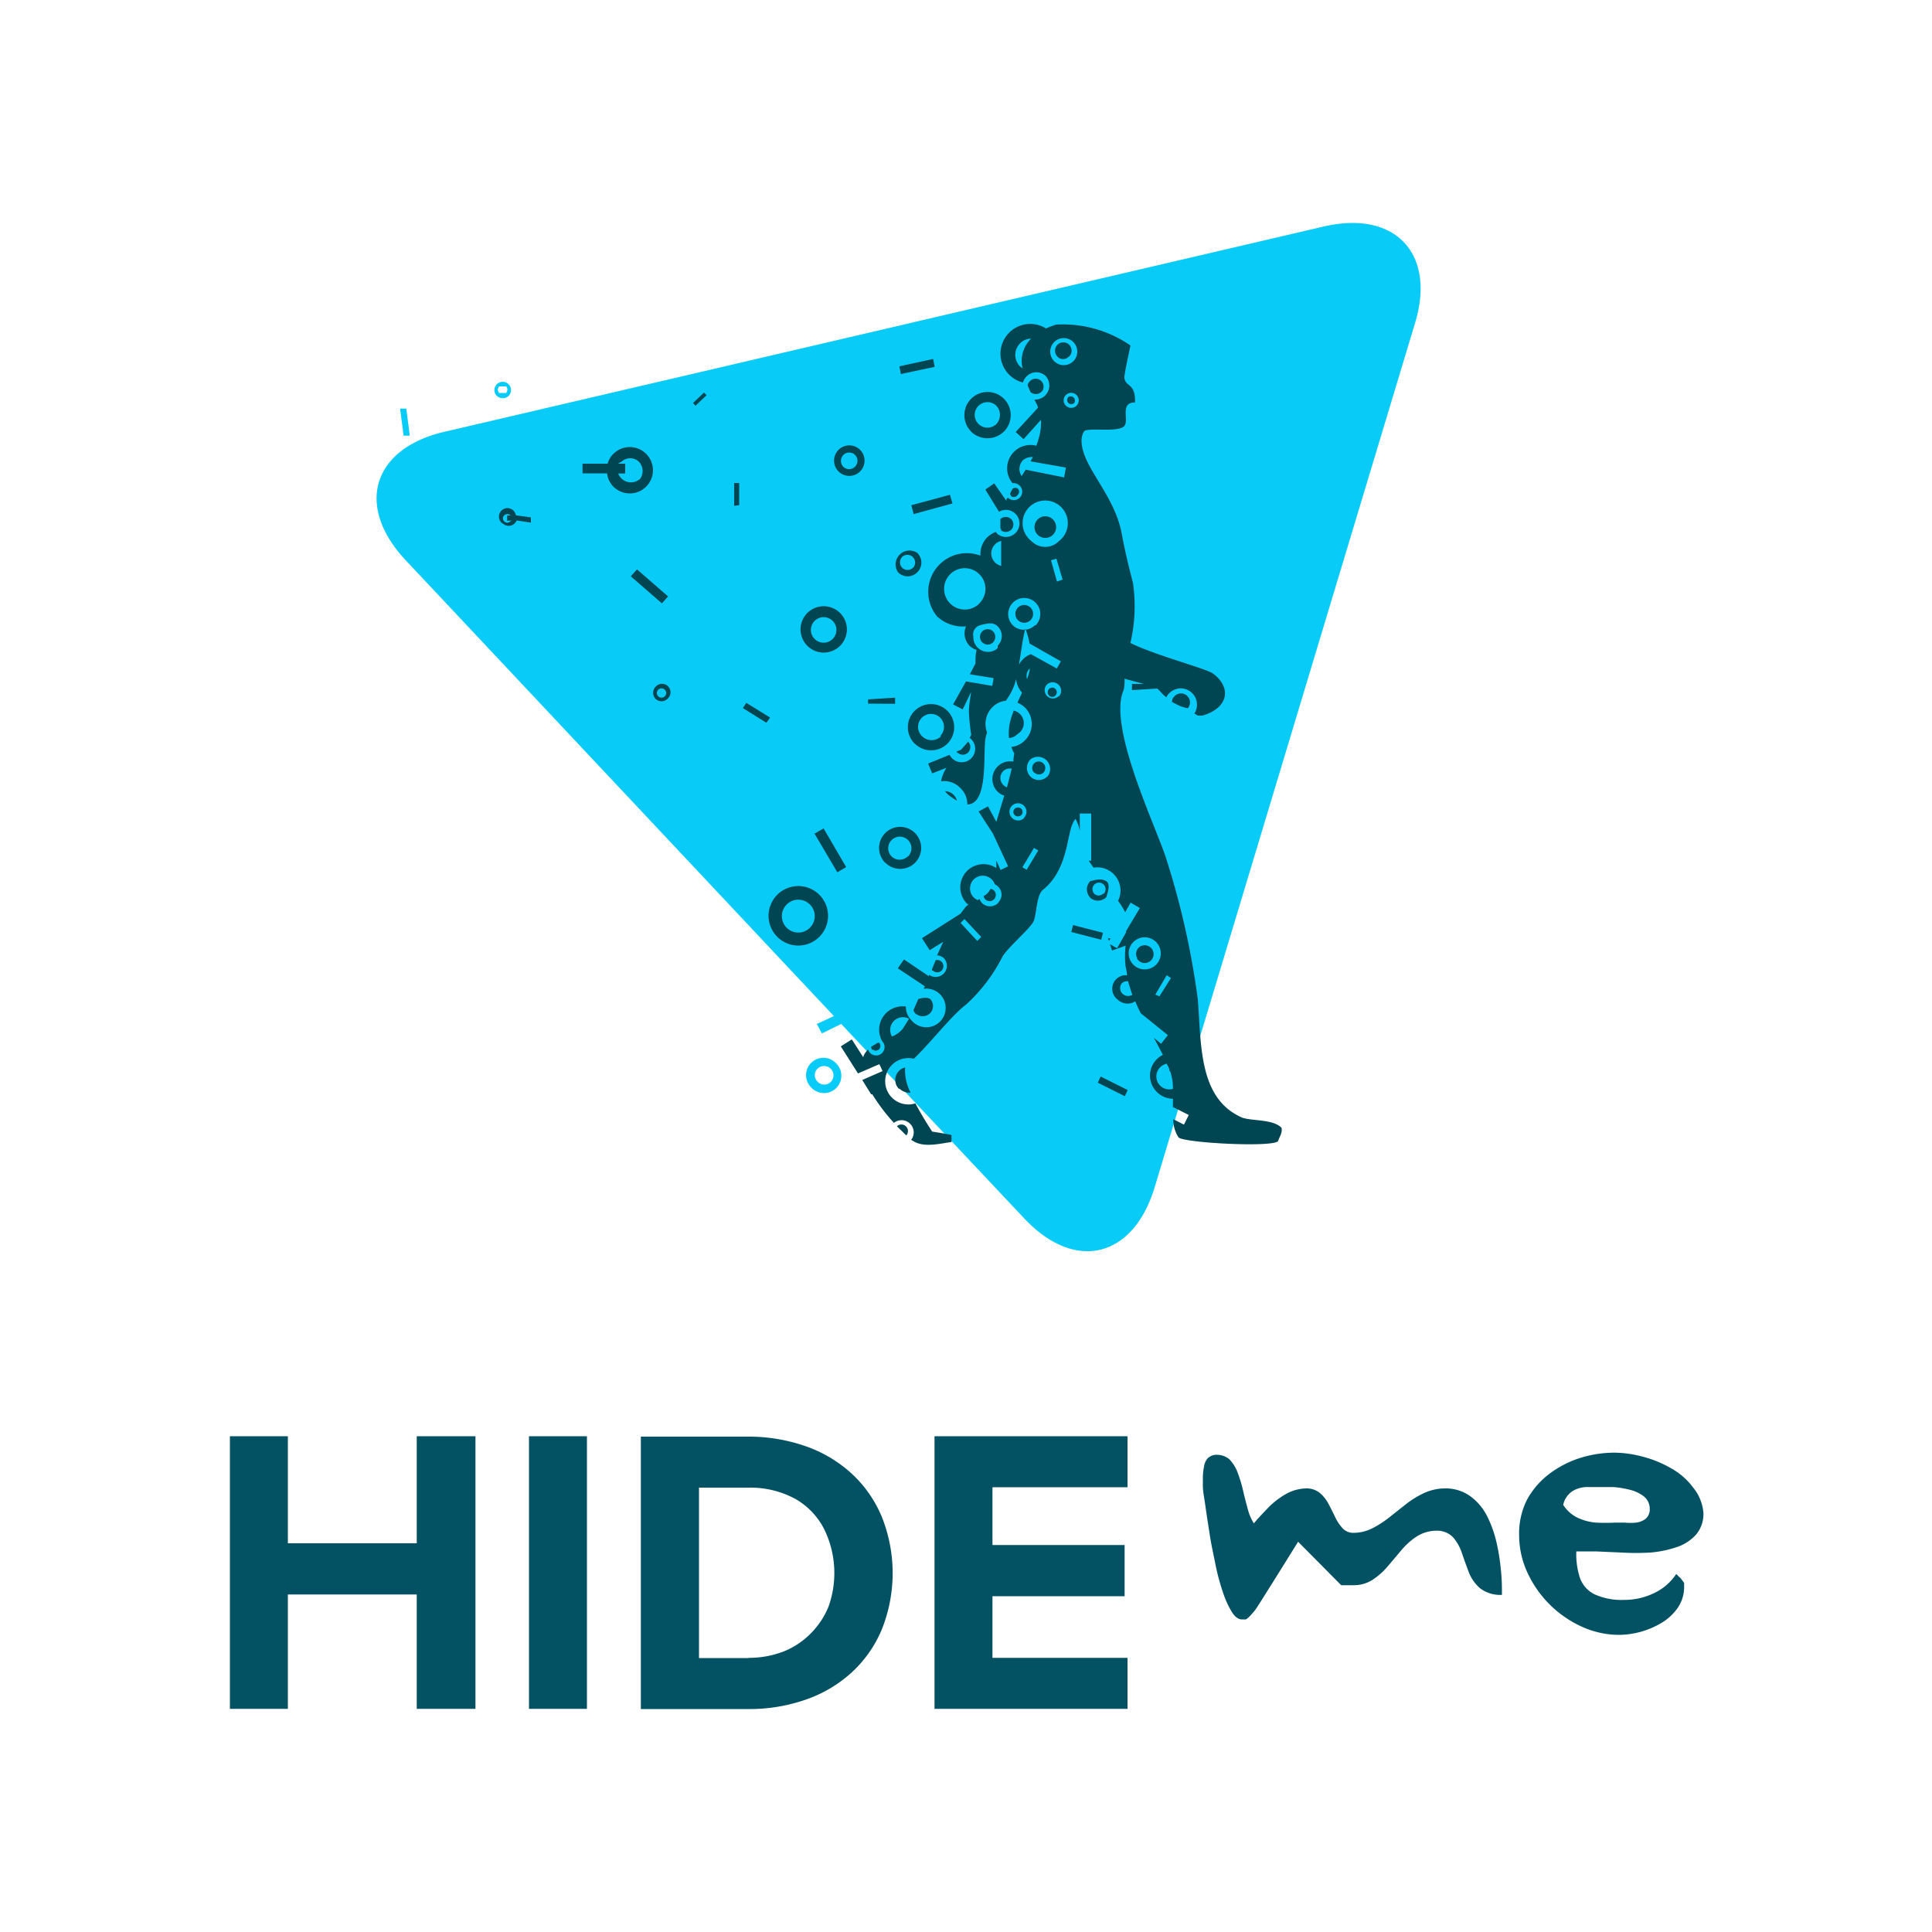 <svg xmlns="http://www.w3.org/2000/svg" id="Layer_1" data-name="Layer 1" viewBox="0 0 100 100"><defs><style> .cls-1 { fill: #08ccf7; } .cls-2 { fill: #004552; } .cls-3 { fill: #035263; } </style></defs><title>Hideme</title><g><g id="Layer_2" data-name="Layer 2"><g id="dl_4_gfx" data-name="dl 4 gfx"><path class="cls-1" d="M53,63.05,43.54,53l-1,.49L42.28,53l.88-.41L21,29c-2.63-2.8-1.73-5.78,2-6.65L68.49,11.73c3.73-.88,5.85,1.4,4.75,5L59.76,61.47C58.64,65.14,55.62,65.85,53,63.05ZM42,56.3A.88.88,0,1,1,43.24,55l.06.06A.88.88,0,0,1,42,56.3ZM43,56a.48.48,0,0,0,0-.68l0,0a.49.49,0,0,0-.69,0h0a.47.47,0,0,0,0,.66l0,0A.48.48,0,0,0,43,56l0,0ZM20.89,22.55l-.18-1.4.32,0,.18,1.4Zm4.82-2.06a.43.43,0,1,1,.62,0,.44.44,0,0,1-.61,0ZM26.2,20h-.36a.24.24,0,0,0,0,.34h.35a.25.25,0,0,0,0-.35h0Z"></path><path class="cls-2" d="M61,58.87a1.69,1.69,0,0,1-.27-.94l.55.28.25-.5-.82-.41v-.43a1.18,1.18,0,0,1-.84-.36,1.19,1.19,0,0,1,0-1.68h0a1.15,1.15,0,0,1,.32-.23c-.15-.3-.31-.59-.47-.88l.38.3.35-.44-1.4-1.13c-.11-.2-.2-.41-.29-.62a.74.74,0,0,1-.92-.1.7.7,0,0,1,.5-1.25,3.33,3.33,0,0,0-.08-.45,5,5,0,0,1,0-1.08l-.7.25-.11-.33.37.21.46-.81h0V48.2L59,47l-.48-.28-.28.5a3.63,3.63,0,0,0-.37-.59,1.2,1.2,0,0,0-1.27-1.72l-.25-.36h.13V42.11h-.59V43a2,2,0,0,0-.22-.61c-.5.5-.25,2.5-1.69,3.67-.34.28-.32,1.25-.48,1.62s-1.3,1.32-1.61,1.83A8.56,8.56,0,0,1,50,52c-.74.55-1.8,1.94-2.7,2.8a1.2,1.2,0,1,0,.08,2.31q.4.75.87,1.46s.83.13,1,.18v.36c-.6.08-1.44.31-2-.06L47.16,59h0a.63.63,0,0,0-.89-.88l0,0a9.73,9.73,0,0,1-1.12-1.48l-.06,0-.46-.74,1.05-.46-.16-.36-1.11.48-.89-1.4.57-.36.59.92a.83.83,0,0,1,.12-.25l.13-.15a.39.39,0,0,0,.11.18.43.43,0,0,0,.62-.61h0a1.21,1.21,0,0,1,1.23-1.79.94.94,0,0,0,.28.7,1,1,0,1,0,.64-1.62l.06-.13-1.4-.93.32-.46,1.29.87s0-.06,0-.08a.58.58,0,0,0,.79-.84h0a.55.55,0,0,0-.37-.16c.1-.22.21-.45.32-.7l-.7.43-.4-.62,2-1.27.23-.31a.7.7,0,0,1,.2-.17l-.06,0a1.2,1.2,0,0,1,1.48-1.88v-.39l.22.49.39-.19-.79-1.7h0L50.65,42l.49-.26.43.8c.13-.44.27-.9.41-1.36a.85.85,0,0,1-.37-.23.92.92,0,0,1,.84-1.53A2.68,2.68,0,0,1,52.5,39a1.59,1.59,0,0,1-.15-.34,1.16,1.16,0,0,0,.7-.34,1.2,1.2,0,0,0,0-1.7h0a1.31,1.31,0,0,0-.39-.25l.24-.52a1.25,1.25,0,0,1-.31-.7l-.06.23a3.11,3.11,0,0,1-.47.89,1.17,1.17,0,0,0-.7.34,1.23,1.23,0,0,0-.27,1.3,2,2,0,0,0-.1.48c-.09.88.13,3.23-.92,3.25a1.17,1.17,0,0,0-.36-.85,1.16,1.16,0,0,0-1-.35,1.85,1.85,0,0,1,.28-.7l-.74.29-.21-.51,1.11-.45a.7.7,0,1,0,1.12-.81l-.08-.07a.85.85,0,0,0,.08-.17,9.47,9.47,0,0,1-.12-1.2c0-.3.07-.66.11-1l-.43.9-.5-.26L50,35.27l1.36.23.07-.4-1.23-.2.29-.56h0c0-.25,0-.48.06-.7a.9.9,0,0,1-.37-.22.92.92,0,0,1-.18-1,1.93,1.93,0,0,1-1.51-.53,2,2,0,0,1,2.26-3.13,1.22,1.22,0,0,1,.35-.95,1.31,1.31,0,0,1,.44-.28l.08.1a.7.7,0,1,0,.09-1.14L51,25.34l.46-.32.63.9c0-.06,0-.11.08-.16l0,0a.43.43,0,0,0,.61-.62.44.44,0,0,0-.37-.13,1.2,1.2,0,0,1,.07-1.62,1.21,1.21,0,0,1,1.16-.32,3.56,3.56,0,0,0,.11-.34,2.75,2.75,0,0,0,.13-1l-.9,1-.41-.37,1.15-1.25c0-.13-.12-.28-.18-.43a.73.73,0,0,0,.6-1.2l0,0a.7.7,0,0,0-1,0l0,0a.7.7,0,0,0-.19.32A1.54,1.54,0,1,1,54.14,17a4.71,4.71,0,0,1,.53-.2,6.16,6.16,0,0,1,3.84,1.08c0,.06-.29,1.31-.31,1.62,0,.56.58.26.55,1.33-.85,0-.24,1-.6,1.26s-1.47.08-1.93.18c-.15,0-.24.33-.24.53,0,1.33,1.65,2.73,2.06,4.72.19,1,.34,1.65.6,2.64a8.34,8.34,0,0,1-.13,3.12c1.26.63,3.94,1.33,4.27,1.58,1,.74.79,1.8-.55,2.18H62l-.18-.11a.84.84,0,0,0-1.29-1.06.7.7,0,0,0-.16.22,2,2,0,0,1-.34-.33l-.13-.12-1.31.08V35.4h.62c-.33-.09-.7-.18-1-.27,0,.22,0,.43-.06.61-.79,1.83,1.53,6.72,2.16,8.54A41.74,41.74,0,0,1,62,51.74c.18,2.39.06,5.08,2.23,6.08.46.22,1.63.08,2.1.55.06.27-.11.47-.18.7C65.81,59.4,61.24,59.15,61,58.87Zm-14.57-.58,0,0a.34.34,0,0,1,.48.48l0,0-.48-.47Zm11.79-1.55-1.4-.7.15-.32,1.4.7Zm-11.69-.38a.66.66,0,0,1,0-.93h0a.7.7,0,0,1,.32-.18,2.47,2.47,0,0,0,.28,1.3A.7.7,0,0,1,46.56,56.35Zm14-.94c0-.13-.09-.25-.14-.36a.67.67,0,1,0,.32,1.3,2.8,2.8,0,0,0-.14-.91ZM45.16,54.35a.23.23,0,0,1-.07-.17l.35-.21.06,0a.24.24,0,1,1-.34.34Zm1.55-1.08c.12-.18.23-.36.34-.54a.66.66,0,0,0-.88.92A1.4,1.4,0,0,0,46.71,53.27Zm.7-.78c-.11-.1-.15-.23-.11-.25l.23-.53c.39-.11.52-.06.62,0a.53.53,0,0,1-.67.81Zm11.2-1c-.08-.22-.15-.45-.22-.7a.4.4,0,0,0-.34.12.41.41,0,0,0,.57.57Zm1.4.08.6-.95-.22-.14-.59,1ZM48.24,50.24l0-.08.19-.46a.32.32,0,1,1-.14.54h0Zm11.45-.19a.83.83,0,1,0-1.14-.26A.83.83,0,0,0,59.69,50.05Zm-.83-.46A.45.45,0,0,1,59,49h0a.46.46,0,1,1-.14.63ZM40.23,48.49a1.54,1.54,0,1,1,2.18,0,1.54,1.54,0,0,1-2.18,0Zm17.18.21-.07-.13.14,0Zm-6.83,0,.21-.2-.87-.93-.2.2ZM57,48.64l-1.55-.4.09-.36,1.55.4ZM41.94,48a.85.85,0,1,0-1.24,0,.85.85,0,0,0,1.24,0Zm9.73-1.29a.57.57,0,0,0,0-.81h0a.66.66,0,0,0-.18-.13.2.2,0,0,1,0,0,.66.66,0,0,0-1.09-.25.66.66,0,0,0,0,.93h0a.7.7,0,0,0,.21.14l.09-.06a.7.7,0,0,0,.13.21.59.59,0,0,0,.83,0ZM51,46.55a.29.29,0,0,1-.09-.17.76.76,0,0,0,.28-.24.7.7,0,0,1,.09-.13.37.37,0,0,1,.17.08.33.33,0,0,1,0,.46A.32.32,0,0,1,51,46.55Zm5.43-.09a.61.61,0,0,1,0-.85c.53-.15.7-.08.83,0s.19.29,0,.83a.61.61,0,0,1-.86,0v0Zm.7-.2a.34.34,0,1,0-.49,0h0a.32.32,0,0,0,.45,0h0ZM43.34,45.15l-1.18-2,.47-.27,1.17,2Zm9.8-.13.6-1-.22-.13-.6,1Zm-7.32-.36a1.09,1.09,0,1,1,1.54,0h0a1.09,1.09,0,0,1-1.53,0l0,0ZM47,44.33a.6.6,0,1,0-.85,0h0a.6.6,0,0,0,.83,0Zm6-2a.44.44,0,1,0-.62,0h0A.44.44,0,0,0,53,42.35Zm-.48-.14a.23.23,0,0,1,0-.33h0a.25.25,0,0,1,.34,0,.23.23,0,0,1,0,.33h0a.25.25,0,0,1-.34,0Zm-3.37-1a1.25,1.25,0,0,1-.24-.24.65.65,0,0,1,.62.49,3.34,3.34,0,0,1-.39-.26Zm3.23-1.4a.5.5,0,0,0-.46.13.51.51,0,0,0,0,.7.53.53,0,0,0,.2.13c.09-.35.18-.67.25-1Zm1.84.4a.63.63,0,0,0-.89-.88h0a.64.64,0,0,0,0,.88.62.62,0,0,0,.88,0Zm-.7-.2a.34.34,0,1,1,.49,0h0a.34.34,0,0,1-.47,0Zm-3.93-1a.32.32,0,0,1-.08-.09l.23-.09.37-.42,0,0a.4.4,0,0,1,0,.56h0a.39.39,0,0,1-.55,0Zm-2.25-.5a1.2,1.2,0,1,1,1.7,0h0a1.2,1.2,0,0,1-1.69,0Zm1.32-.39a.67.67,0,1,0-.94,0h0a.7.7,0,0,0,1,0Zm3.8-1.32A.66.66,0,0,1,52.66,38a.65.65,0,0,1-.44.2A2.8,2.8,0,0,1,52.44,36.88Zm-12.79.63-1.22-.76.18-.27,1.23.76Zm21-1.18a.48.48,0,0,1,.11-.18.46.46,0,0,1,.7.61C61.19,36.61,60.92,36.48,60.66,36.33Zm-15.74.19V36.2l1.4-.09v.32Zm-11-.25a.45.45,0,0,1,0-.62.44.44,0,1,1,.62.62h0a.44.44,0,0,1-.62,0Zm20.89-.13a.44.44,0,0,0-.62-.62.43.43,0,0,0,0,.61h0a.43.43,0,0,0,.6,0h0Zm-20.41,0a.24.24,0,0,0,0-.34h0a.24.24,0,1,0-.34.34h0a.24.24,0,0,0,.34,0ZM54.3,36a.24.24,0,0,1,0-.34.23.23,0,0,1,.33,0h0a.24.24,0,0,1-.34.34Zm-1-1.4a.53.53,0,0,0-.14.55A2.7,2.7,0,0,0,53.3,34.65Zm1.4,0,.21-.37-1.62-.92a4.2,4.2,0,0,0-.22-.78c-.15.59-.22,1.25-.33,1.87a1.4,1.4,0,0,1,.2-.27,1.12,1.12,0,0,1,.42-.27h0ZM41.78,33.42a1.2,1.2,0,1,1,1.71,0A1.2,1.2,0,0,1,41.78,33.42Zm9.86,0a.7.7,0,0,0,0-1l0,0c-.14-.14-.33-.22-.86-.07v0a.53.53,0,0,0-.27.14.5.5,0,0,0-.13.46.76.76,0,0,0,1.2.65l.06-.06Zm-.8-.17a.41.41,0,0,1,0-.57.4.4,0,0,1,.56,0h0a.41.41,0,0,1,0,.57.39.39,0,0,1-.55,0Zm-7.74-.18a.66.66,0,0,0,0-.93h0a.66.66,0,1,0,0,.93Zm10.5-.7a.83.83,0,1,0-1.17,0h0a.82.82,0,0,0,1.13,0Zm-.91-.27a.46.46,0,1,1,.65,0,.46.46,0,0,1-.65,0l0,0Zm-2-.87a1.06,1.06,0,0,0,0-1.51h0a1.07,1.07,0,1,0,0,1.52Zm-16.43,0-1.61-1.4.32-.36,1.61,1.4ZM54.71,30.1,55,30l-.32-1.08L54.4,29Zm-8.23-.48a.72.72,0,0,1,1-1,.7.7,0,0,1,0,1l0,0a.7.7,0,0,1-1,0l0,0Zm.78-.23a.4.4,0,0,0-.56-.57.41.41,0,0,0,0,.57.4.4,0,0,0,.55,0ZM51.82,28a.64.64,0,0,0-.32.18.66.66,0,0,0,0,.93h0a.7.7,0,0,0,.32.18c0-.4,0-.85,0-1.3Zm3,0a1.17,1.17,0,1,0-1.44,0,1,1,0,0,0,1.44,0Zm-1.11-.32a.56.56,0,1,1,.79,0h0a.56.56,0,0,1-.79,0h0Zm-1.86-.25a.32.32,0,0,1-.07-.09v-.41l0-.06a.4.4,0,0,1,.56,0h0a.39.39,0,0,1,0,.55h0a.4.4,0,0,1-.56,0ZM26,27.09a.44.44,0,1,1,.7-.42l.78.11,0,.27-.74-.11a.42.42,0,0,1-.1.15.44.44,0,0,1-.62,0Zm.48-.14v0h-.23l0-.27h.18a.24.24,0,0,0-.34,0h0a.22.22,0,1,0,.33.3Zm20.81-.34-.12-.46,2-.54.13.45ZM38,26.18V25h.26v1.15Zm14.35-.5a.25.25,0,0,1-.07-.13,2.74,2.74,0,0,1,.14-.26.23.23,0,0,1,.26,0,.22.22,0,0,1,0,.32l0,0A.24.24,0,0,1,52.32,25.67ZM31.76,25.2a1.18,1.18,0,0,1-.34-.7H30.15V24h1.3a1.11,1.11,0,0,1,.3-.51,1.2,1.2,0,1,1,0,1.7h0Zm1.32-.35a.7.7,0,0,0,0-.94.65.65,0,0,0-.92,0h0A.45.45,0,0,0,32,24h.36v.51H32a.7.7,0,0,0,1.11.29Zm22-.14.09-.51-1.83-.32.12-.22a.7.7,0,0,0-.5.15h0a.65.65,0,0,0-.08.83l.21-.33ZM43.4,24.4a.79.79,0,1,1,1.12,0h0a.79.79,0,0,1-1.12,0h0Zm.86-.25a.43.43,0,0,0,0-.6h0a.43.43,0,0,0-.61,0h0a.44.44,0,0,0,0,.61.43.43,0,0,0,.6,0Zm6-1.82a1.2,1.2,0,1,1,1.71,0,1.22,1.22,0,0,1-1.72,0Zm1.32-.39a.7.7,0,0,0,0-.93.66.66,0,1,0,0,.93ZM55.72,21a.39.39,0,1,0-.55,0h0a.4.4,0,0,0,.55,0ZM36,21l-.13-.14.57-.54.13.14Zm19.3-.14a.22.22,0,0,1,0-.31h0a.22.22,0,0,1,.3.31h0a.22.22,0,0,1-.3,0Zm-1.93-.5c-.06-.14-.13-.28-.18-.42a.36.36,0,0,1,.11-.2.41.41,0,0,1,.66.48l-.09.09a.4.4,0,0,1-.5,0Zm-6.74-1-.08-.4,1.75-.38.08.41Zm6.74-1.83a.81.81,0,0,0-.57.24.85.85,0,0,0,0,1.2l.13.1a1.6,1.6,0,0,1,.45-1.55Zm2.18,1.17a.7.7,0,0,0,0-1l0,0a.7.7,0,1,0,0,1Zm-.8-.23a.43.43,0,1,1,.63-.06l-.07.06a.41.41,0,0,1-.57,0Z"></path></g></g><g><g><polygon class="cls-3" points="24.61 88.45 24.61 74.34 21.57 74.34 21.57 79.88 14.9 79.88 14.9 74.34 11.9 74.34 11.9 88.45 14.9 88.45 14.9 82.53 21.57 82.53 21.57 88.45 24.61 88.45"></polygon><rect class="cls-3" x="27.38" y="74.34" width="3" height="14.11"></rect><path class="cls-3" d="M38.74,88.46a8.81,8.81,0,0,0,3-.5,6.79,6.79,0,0,0,2.37-1.42,6.31,6.31,0,0,0,1.54-2.22,7.85,7.85,0,0,0,0-5.79,6.35,6.35,0,0,0-1.54-2.23,6.85,6.85,0,0,0-2.37-1.43,8.89,8.89,0,0,0-3-.51H33.17V88.46Zm0-2.64H36.18V77h2.56a4.88,4.88,0,0,1,2.44.59,3.78,3.78,0,0,1,1.49,1.58,5.17,5.17,0,0,1,.21,4A4.25,4.25,0,0,1,42,84.51a4.11,4.11,0,0,1-1.39.95A5,5,0,0,1,38.74,85.81Z"></path><polygon class="cls-3" points="58.36 88.45 58.36 85.81 51.37 85.81 51.37 82.62 58.21 82.62 58.21 79.97 51.37 79.97 51.37 76.98 58.36 76.98 58.36 74.34 48.37 74.34 48.37 88.45 58.36 88.45"></polygon></g><g><path class="cls-3" d="M62.26,76.43s0,.21,0,.49.08.65.14,1.09.14.93.22,1.45.19,1,.3,1.55.24,1,.38,1.41a4.87,4.87,0,0,0,.45,1c.16.26.33.39.51.4h.23a1,1,0,0,0,.22-.19,3,3,0,0,0,.22-.25c.08-.1.19-.27.34-.51l.51-.81.57-.91.51-.82.33-.53,2.23,2.25.16,0,.25,0,.23,0a1.79,1.79,0,0,0,1-.29,3.7,3.7,0,0,0,.78-.7l.71-.84a3.6,3.6,0,0,1,.79-.7,1.92,1.92,0,0,1,1-.29,1.14,1.14,0,0,1,.87.34,2.4,2.4,0,0,1,.46.82c.11.33.23.66.36,1a2.1,2.1,0,0,0,.58.82,1.72,1.72,0,0,0,1.13.34c0-.36,0-.78-.05-1.25a10.88,10.88,0,0,0-.23-1.46,6,6,0,0,0-.5-1.39,2.89,2.89,0,0,0-.85-1,2.17,2.17,0,0,0-1.31-.41,2.62,2.62,0,0,0-1.09.24,4.81,4.81,0,0,0-.93.57l-.86.68a5.17,5.17,0,0,1-.88.57,2.19,2.19,0,0,1-1,.24.75.75,0,0,1-.55-.24,2.33,2.33,0,0,1-.38-.57c-.11-.23-.22-.45-.34-.68a1.94,1.94,0,0,0-.45-.57,1.08,1.08,0,0,0-.7-.24,2.22,2.22,0,0,0-1.06.29,4.16,4.16,0,0,0-.9.69c-.27.28-.53.55-.76.83a2.56,2.56,0,0,1-.31-.72c-.08-.29-.16-.6-.24-.94a6.93,6.93,0,0,0-.28-.94,2,2,0,0,0-.44-.72A1,1,0,0,0,63,75.3a.66.66,0,0,0-.49.18.84.84,0,0,0-.19.43A3.34,3.34,0,0,0,62.26,76.43Z"></path><path class="cls-3" d="M78.63,79.47a4.63,4.63,0,0,0,.43,1.93,5.69,5.69,0,0,0,2.8,2.79,4.68,4.68,0,0,0,1.93.43A4.36,4.36,0,0,0,86,84a2.72,2.72,0,0,0,.84-.78,1.9,1.9,0,0,0,.33-1.08v-.21L87,81.7l-.24-.23a2.78,2.78,0,0,1-1.17,1,3.49,3.49,0,0,1-1.52.34,3.4,3.4,0,0,1-1.54-.29,1.52,1.52,0,0,1-.75-.84,3.93,3.93,0,0,1-.19-1.38l1,0,1.35.06a12.74,12.74,0,0,0,1.48,0,5.75,5.75,0,0,0,1.36-.28,2.32,2.32,0,0,0,1-.64,1.65,1.65,0,0,0,.39-1.11A2.36,2.36,0,0,0,87.64,77a3.6,3.6,0,0,0-1.14-1A5.91,5.91,0,0,0,85,75.39a5.8,5.8,0,0,0-1.44-.2,5.92,5.92,0,0,0-1.82.29,5.25,5.25,0,0,0-1.59.84,4.15,4.15,0,0,0-1.13,1.34A3.88,3.88,0,0,0,78.63,79.47Zm2.28-1.58a1.15,1.15,0,0,1,.53-.74,1.54,1.54,0,0,1,.8-.18h.59l.68,0a5.09,5.09,0,0,1,.85.14,1.92,1.92,0,0,1,.72.34.81.81,0,0,1,.31.65.63.63,0,0,1-.21.51,1,1,0,0,1-.49.2,2.92,2.92,0,0,1-.59,0l-.5,0a10,10,0,0,1-1,0,2.8,2.8,0,0,1-.94-.25A1.84,1.84,0,0,1,80.91,77.89Z"></path></g></g></g></svg>